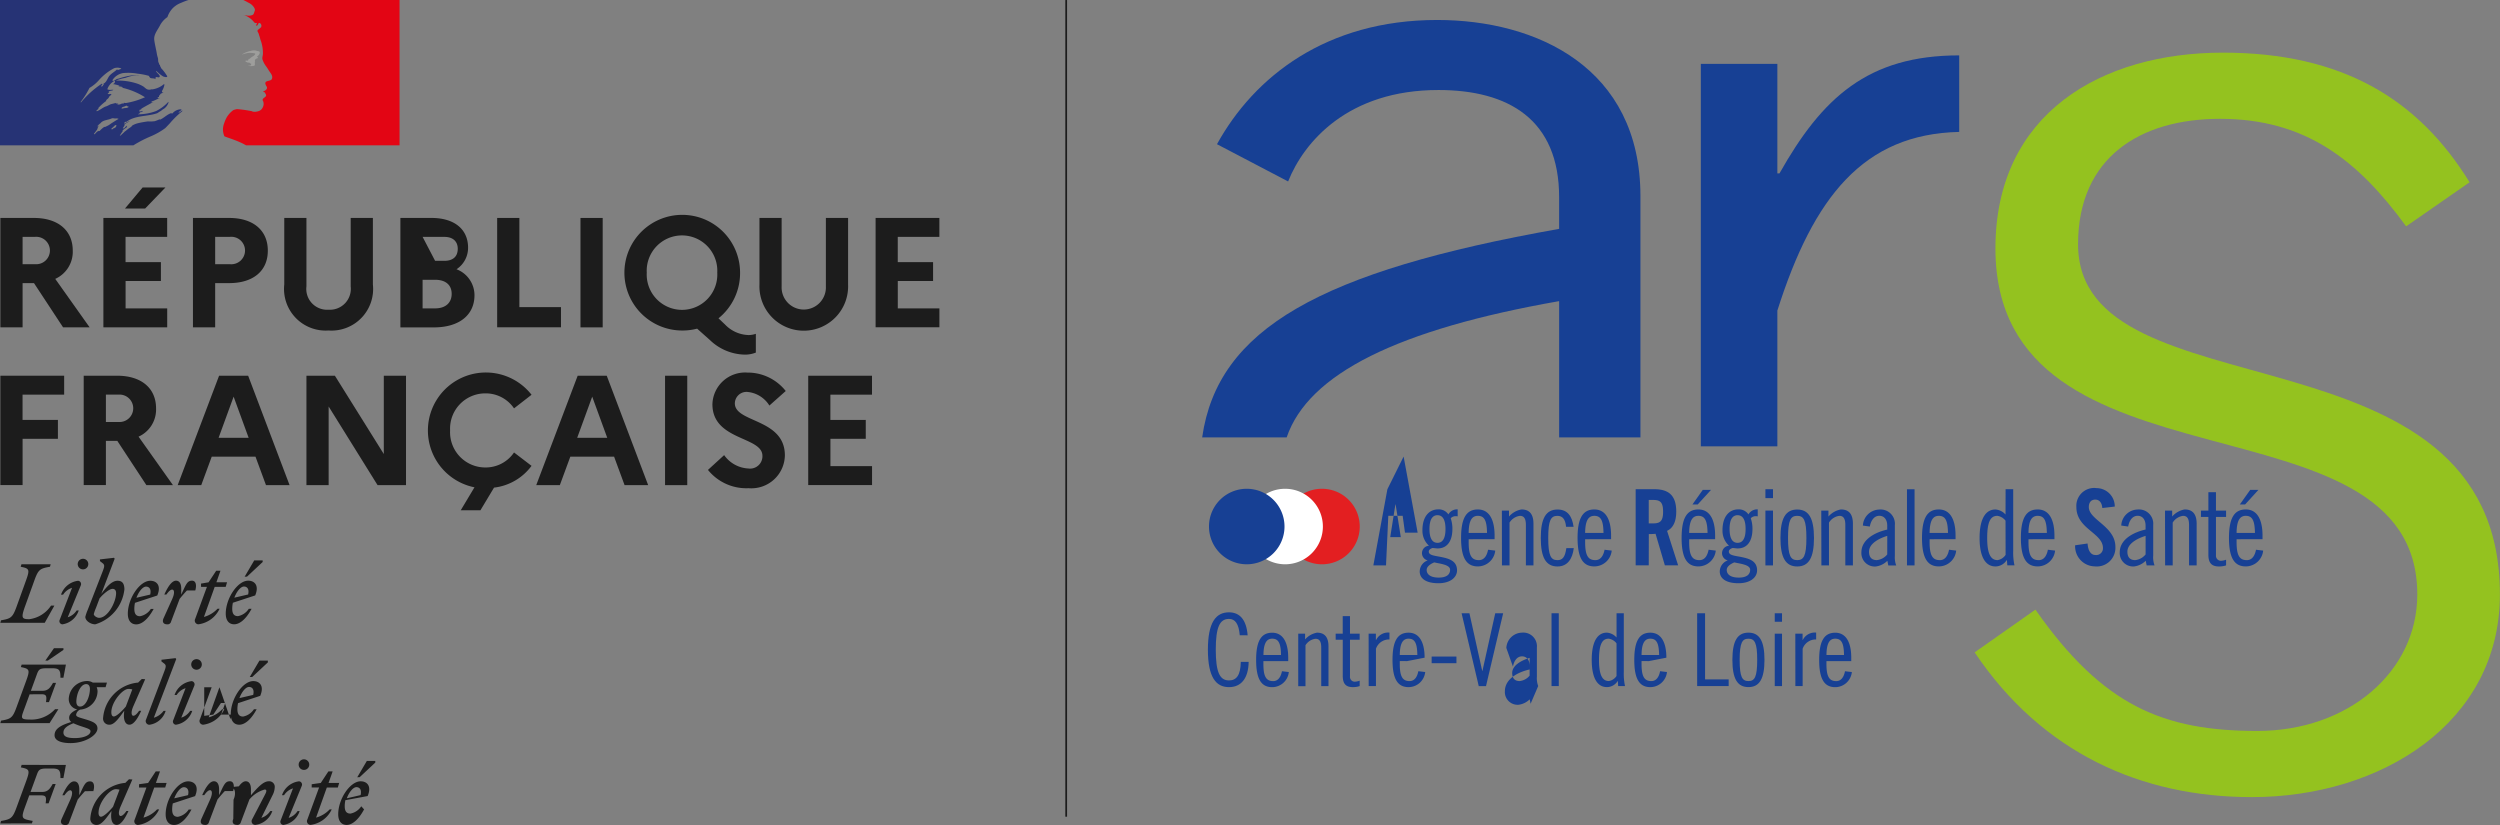 <svg xmlns="http://www.w3.org/2000/svg" width="168.199" height="55.504"><rect width="100%" height="100%" fill="#808080" stroke="none"/><defs><clipPath id="a"><path data-name="Rectangle 26" fill="none" d="M0 0h168.199v55.504H0z"/></clipPath></defs><g data-name="Groupe 56"><g data-name="Groupe 55" clip-path="url(#a)"><path data-name="Tracé 142" d="M83.411 42.74c-.067-.774-.312-1.1-.725-1.1-.618 0-.889.543-.889 2.069s.271 2.07.889 2.07c.494 0 .78-.34.794-1.249h.529c-.015 1.087-.489 1.7-1.323 1.7-.876 0-1.419-.665-1.419-2.517s.543-2.516 1.419-2.516c.725 0 1.173.5 1.255 1.546z" fill="#174094"/><path data-name="Tracé 143" d="M86.186 44.07c-.013-.76-.149-1.1-.591-1.1-.352 0-.583.258-.59 1.1zm-1.185.409v.2c0 .861.2 1.146.658 1.146.373 0 .529-.347.59-.665l.462.055a1.129 1.129 0 0 1-1.12 1.017c-.739 0-1.079-.556-1.079-1.831s.34-1.832 1.079-1.832 1.08.665 1.08 1.682v.228z" fill="#174094"/><path data-name="Tracé 144" d="M87.345 42.633h.461v.387a1.4 1.4 0 0 1 .8-.455c.489 0 .774.273.774.923v2.673h-.488v-2.6c0-.407-.122-.584-.387-.584a.925.925 0 0 0-.672.435v2.754h-.489z" fill="#174094"/><path data-name="Tracé 145" d="M89.862 42.633h.476v-1.181h.488v1.181h.652v.407h-.652v2.469a.321.321 0 0 0 .353.353 1.073 1.073 0 0 0 .3-.067v.365a1.413 1.413 0 0 1-.461.069c-.462 0-.678-.218-.678-.76V43.04h-.476z" fill="#174094"/><path data-name="Tracé 146" d="M92.08 42.633h.489v.427h.013a.905.905 0 0 1 .9-.5v.462a.935.935 0 0 0-.909.625v2.509h-.489z" fill="#174094"/><path data-name="Tracé 147" d="M95.358 44.07c-.013-.76-.149-1.1-.591-1.1-.352 0-.583.258-.59 1.1zm-1.181.407v.2c0 .861.2 1.146.658 1.146.373 0 .529-.347.59-.665l.462.055a1.129 1.129 0 0 1-1.12 1.017c-.739 0-1.079-.556-1.079-1.831s.34-1.832 1.079-1.832 1.08.665 1.08 1.682l-1.181.23z" fill="#174094"/><path data-name="Rectangle 21" fill="#174094" d="M96.321 44.173h1.668v.447h-1.668z"/><path data-name="Tracé 148" d="m98.863 41.261.861 3.881h.013l.862-3.881h.533l-1.154 4.9h-.488l-1.154-4.9z" fill="#174094"/><path data-name="Tracé 149" d="M102.914 44.261c-.449.136-1.174.461-1.174 1.017 0 .333.149.544.5.544a1 1 0 0 0 .672-.367zm-1.568-.665a1.08 1.08 0 0 1 1.045-1.032.919.919 0 0 1 1.01 1v1.968a1.457 1.457 0 0 0 .089.623l-.512 1.194-.06-.3a1.3 1.3 0 0 1-.754.367.857.857 0 0 1-.916-.909c0-.869.956-1.31 1.663-1.466v-.251c0-.387-.2-.631-.509-.631-.373 0-.556.373-.611.692z" fill="#174094"/><path data-name="Rectangle 22" fill="#174094" d="M104.386 41.26h.488v4.899h-.488z"/><path data-name="Tracé 150" d="M108.759 43.283a.814.814 0 0 0-.529-.313c-.414 0-.65.34-.65 1.425s.257 1.425.665 1.425a.763.763 0 0 0 .514-.34zm.089 2.538h-.013a.853.853 0 0 1-.727.407c-.556 0-1.017-.476-1.017-1.832s.461-1.832 1.017-1.832a.959.959 0 0 1 .652.326v-1.629h.489v3.948a3.786 3.786 0 0 0 .082.95h-.461z" fill="#174094"/><path data-name="Tracé 151" d="M111.624 44.07c-.013-.76-.149-1.1-.591-1.1-.352 0-.583.258-.59 1.1zm-1.181.407v.2c0 .861.2 1.146.658 1.146.373 0 .529-.347.59-.665l.462.055a1.129 1.129 0 0 1-1.12 1.017c-.739 0-1.079-.556-1.079-1.831s.34-1.832 1.079-1.832 1.08.665 1.08 1.682l-1.181.23z" fill="#174094"/><path data-name="Tracé 152" d="M114.717 41.261v4.45h1.587v.449h-2.12v-4.9z" fill="#174094"/><path data-name="Tracé 153" d="M117.634 45.822c.414 0 .59-.258.59-1.425s-.176-1.425-.59-1.425-.59.258-.59 1.425.176 1.425.59 1.425m0-3.258c.74 0 1.079.556 1.079 1.832s-.339 1.832-1.079 1.832-1.079-.557-1.079-1.832.339-1.832 1.079-1.832" fill="#174094"/><path data-name="Tracé 154" d="M119.404 46.16h.489v-3.527h-.489zm0-4.328h.489v-.571h-.489z" fill="#174094"/><path data-name="Tracé 155" d="M120.788 42.633h.489v.427h.013a.905.905 0 0 1 .9-.5v.462a.935.935 0 0 0-.909.625v2.509h-.489z" fill="#174094"/><path data-name="Tracé 156" d="M124.065 44.07c-.013-.76-.149-1.1-.591-1.1-.352 0-.583.258-.59 1.1zm-1.183.409v.2c0 .861.2 1.146.658 1.146.373 0 .529-.347.59-.665l.462.055a1.129 1.129 0 0 1-1.12 1.017c-.739 0-1.079-.556-1.079-1.831s.34-1.832 1.079-1.832 1.08.665 1.08 1.682v.228z" fill="#174094"/><path data-name="Tracé 157" d="M96.771 6.056c4.71 0 8.127 1.973 8.127 7.216v2.126c-16.085 2.855-22.979 6.733-24.016 14.03h5.684c1.462-4.292 7.52-7.269 18.332-9.168v9.168h5.47V13.196c-.003-8.659-6.997-11.852-13.677-11.852-7.443 0-12.3 3.8-14.813 8.357l4.786 2.507c1.065-2.664 4.027-6.152 10.107-6.152" fill="#174094"/><path data-name="Tracé 158" d="M93.534 36.138h.711l-.348-2.2h-.015zm-.283 1.9h-.852l.944-5.122 1.092-2.2.944 5.122h-.852l-.156-1.135h-.966z" fill="#174094"/><path data-name="Tracé 159" d="M96.713 36.522c.3 0 .539-.227.539-.93s-.24-.93-.539-.93-.539.227-.539.93.24.93.539.93m-.227 1.319c-.3.128-.5.3-.5.5 0 .3.255.519.809.519s.767-.227.767-.525c0-.341-.639-.4-1.079-.5m1.589-3.094a.586.586 0 0 0-.149-.013.45.45 0 0 0-.32.141 2.13 2.13 0 0 1 .114.711c0 .922-.426 1.319-.993 1.319-.114 0-.227-.028-.341-.028-.085.02-.255.1-.255.24 0 .263.419.277.893.376.532.114 1.007.283 1.007.887 0 .484-.467.866-1.248.866-.837 0-1.263-.313-1.263-.8a.806.806 0 0 1 .539-.737.5.5 0 0 1 .086-.986 1.358 1.358 0 0 1-.441-1.057c0-.88.426-1.39 1.072-1.39a.771.771 0 0 1 .673.34.673.673 0 0 1 .625-.34z" fill="#174094"/><path data-name="Tracé 160" d="M100.046 35.854c-.013-.794-.156-1.149-.617-1.149-.369 0-.611.269-.618 1.149zm-1.235.426v.206c0 .9.206 1.2.688 1.2.391 0 .553-.363.618-.7l.482.058a1.18 1.18 0 0 1-1.17 1.064c-.774 0-1.128-.582-1.128-1.916s.355-1.916 1.128-1.916 1.127.694 1.127 1.76v.24z" fill="#174094"/><path data-name="Tracé 161" d="M101.045 34.351h.48v.4a1.462 1.462 0 0 1 .837-.476c.512 0 .809.283.809.965v2.8h-.51v-2.724c0-.426-.128-.61-.4-.61a.968.968 0 0 0-.7.454v2.88h-.51z" fill="#174094"/><path data-name="Tracé 162" d="M105.365 35.443c-.05-.553-.27-.737-.582-.737-.433 0-.618.27-.618 1.49s.185 1.49.618 1.49c.326 0 .51-.171.6-.809h.5c-.085.724-.426 1.235-1.092 1.235-.774 0-1.128-.582-1.128-1.916s.355-1.916 1.128-1.916c.666 0 .979.439 1.079 1.163z" fill="#174094"/><path data-name="Tracé 163" d="M107.883 35.854c-.013-.794-.156-1.149-.617-1.149-.369 0-.611.269-.618 1.149zm-1.235.426v.206c0 .9.206 1.2.688 1.2.391 0 .553-.363.618-.7l.482.058a1.18 1.18 0 0 1-1.17 1.064c-.774 0-1.128-.582-1.128-1.916s.355-1.916 1.128-1.916 1.127.694 1.127 1.76v.24z" fill="#174094"/><path data-name="Tracé 164" d="M110.927 35.213h.312c.476 0 .653-.177.653-.789s-.177-.787-.653-.787h-.312zm0 2.824h-.88v-5.124h1.24c.986 0 1.49.418 1.49 1.51 0 .823-.32 1.158-.617 1.292l.744 2.32h-.893l-.625-2.122a4.459 4.459 0 0 1-.454.021z" fill="#174094"/><path data-name="Tracé 165" d="M114.223 33.938h-.355l.694-.979h.554zm.66 1.916c-.015-.794-.156-1.149-.617-1.149-.369 0-.611.269-.618 1.149zm-1.235.426v.206c0 .9.206 1.2.688 1.2.391 0 .553-.363.618-.7l.482.058a1.18 1.18 0 0 1-1.17 1.064c-.774 0-1.128-.582-1.128-1.916s.355-1.916 1.128-1.916 1.127.695 1.127 1.76v.24z" fill="#174094"/><path data-name="Tracé 166" d="M116.904 36.522c.3 0 .539-.227.539-.93s-.24-.93-.539-.93-.539.227-.539.93.24.93.539.93m-.23 1.319c-.3.128-.5.3-.5.5 0 .3.255.519.809.519s.767-.227.767-.525c0-.341-.639-.4-1.079-.5m1.589-3.094a.586.586 0 0 0-.149-.013.45.45 0 0 0-.32.141 2.13 2.13 0 0 1 .114.711c0 .922-.426 1.319-.993 1.319-.114 0-.227-.028-.341-.028-.085.02-.255.1-.255.24 0 .263.419.277.893.376.532.114 1.007.283 1.007.887 0 .484-.467.866-1.248.866-.837 0-1.263-.313-1.263-.8a.806.806 0 0 1 .539-.737.5.5 0 0 1 .086-.986 1.358 1.358 0 0 1-.441-1.057c0-.88.426-1.39 1.072-1.39a.771.771 0 0 1 .673.34.673.673 0 0 1 .625-.34z" fill="#174094"/><path data-name="Tracé 167" d="M118.776 38.041h.51v-3.69h-.51zm0-4.527h.51v-.6h-.51z" fill="#174094"/><path data-name="Tracé 168" d="M120.916 37.685c.433 0 .618-.27.618-1.49s-.185-1.49-.618-1.49-.618.27-.618 1.49.185 1.49.618 1.49m0-3.405c.774 0 1.128.582 1.128 1.916s-.355 1.916-1.128 1.916-1.128-.582-1.128-1.916.355-1.916 1.128-1.916" fill="#174094"/><path data-name="Tracé 169" d="M122.534 34.351h.483v.4a1.462 1.462 0 0 1 .837-.476c.512 0 .809.283.809.965v2.8h-.51v-2.724c0-.426-.128-.61-.4-.61a.968.968 0 0 0-.7.454v2.88h-.51z" fill="#174094"/><path data-name="Tracé 170" d="M126.974 36.053c-.467.142-1.226.482-1.226 1.065 0 .348.156.567.525.567a1.042 1.042 0 0 0 .7-.383zm-1.639-.691a1.13 1.13 0 0 1 1.093-1.079.962.962 0 0 1 1.057 1.05v2.057a1.527 1.527 0 0 0 .091.653h-.532l-.063-.312a1.349 1.349 0 0 1-.789.383.9.9 0 0 1-.958-.951c0-.908 1-1.369 1.738-1.533v-.268c0-.4-.206-.66-.532-.66-.39 0-.582.391-.638.724z" fill="#174094"/><path data-name="Rectangle 23" fill="#174094" d="M128.3 32.917h.51v5.123h-.51z"/><path data-name="Tracé 171" d="M131.059 35.854c-.015-.794-.156-1.149-.617-1.149-.369 0-.611.269-.618 1.149zm-1.235.426v.206c0 .9.206 1.2.688 1.2.391 0 .553-.363.618-.7l.482.058a1.18 1.18 0 0 1-1.17 1.064c-.775 0-1.13-.582-1.13-1.916s.355-1.916 1.13-1.916 1.127.694 1.127 1.76v.24z" fill="#174094"/><path data-name="Tracé 172" d="M134.931 35.031a.845.845 0 0 0-.553-.326c-.433 0-.681.355-.681 1.49s.27 1.49.7 1.49a.8.8 0 0 0 .539-.355zm.093 2.653h-.015a.894.894 0 0 1-.759.426c-.582 0-1.064-.5-1.064-1.916s.482-1.916 1.064-1.916a1 1 0 0 1 .681.34l.005-1.705h.512v4.129a4.031 4.031 0 0 0 .085.993h-.482z" fill="#174094"/><path data-name="Tracé 173" d="M137.711 35.854c-.015-.794-.157-1.149-.617-1.149-.369 0-.611.269-.618 1.149zm-1.235.426v.206c0 .9.206 1.2.688 1.2.39 0 .553-.363.617-.7l.484.058a1.18 1.18 0 0 1-1.17 1.064c-.775 0-1.13-.582-1.13-1.916s.355-1.916 1.13-1.916 1.127.694 1.127 1.76v.24z" fill="#174094"/><path data-name="Tracé 174" d="M141.443 34.18c-.035-.439-.269-.567-.467-.567-.285 0-.441.184-.441.5 0 .872 1.788 1.291 1.788 2.681a1.255 1.255 0 0 1-1.39 1.312 1.348 1.348 0 0 1-1.319-1.419l.837-.121c.035.517.24.774.525.774a.452.452 0 0 0 .51-.469c0-1.014-1.788-1.284-1.788-2.752a1.2 1.2 0 0 1 1.362-1.278 1.231 1.231 0 0 1 1.221 1.241z" fill="#174094"/><path data-name="Tracé 175" d="M144.356 36.053c-.467.142-1.226.482-1.226 1.065 0 .348.156.567.525.567a1.041 1.041 0 0 0 .7-.383zm-1.639-.694a1.13 1.13 0 0 1 1.093-1.079.962.962 0 0 1 1.057 1.05v2.057a1.527 1.527 0 0 0 .091.653h-.532l-.063-.312a1.349 1.349 0 0 1-.789.383.9.9 0 0 1-.958-.951c0-.908 1-1.369 1.738-1.533l-.001-.265c0-.4-.206-.66-.532-.66-.39 0-.582.391-.638.724z" fill="#174094"/><path data-name="Tracé 176" d="M145.661 34.351h.482v.4a1.461 1.461 0 0 1 .838-.476c.51 0 .809.283.809.965v2.8h-.512v-2.724c0-.426-.128-.61-.4-.61a.971.971 0 0 0-.7.454v2.88h-.51z" fill="#174094"/><path data-name="Tracé 177" d="M148.079 34.351h.5v-1.235h.51v1.235h.681v.426h-.681v2.582a.336.336 0 0 0 .369.369 1.112 1.112 0 0 0 .312-.071v.383a1.492 1.492 0 0 1-.482.071c-.482 0-.709-.227-.709-.794v-2.54h-.5z" fill="#174094"/><path data-name="Tracé 178" d="M151.052 33.938h-.355l.695-.979h.553zm.66 1.916c-.015-.794-.156-1.149-.617-1.149-.369 0-.611.269-.618 1.149zm-1.235.426v.206c0 .9.206 1.2.688 1.2.391 0 .553-.363.618-.7l.482.058a1.18 1.18 0 0 1-1.17 1.064c-.775 0-1.13-.582-1.13-1.916s.355-1.916 1.13-1.916 1.127.695 1.127 1.76v.24z" fill="#174094"/><path data-name="Tracé 179" d="M88.935 32.885a2.54 2.54 0 1 1-2.532 2.534 2.534 2.534 0 0 1 2.532-2.534" fill="#e31f21"/><path data-name="Tracé 180" d="M86.455 32.885a2.54 2.54 0 1 1-2.532 2.534 2.534 2.534 0 0 1 2.532-2.534" fill="#fff"/><path data-name="Tracé 181" d="M83.873 32.885a2.54 2.54 0 1 1-2.532 2.534 2.535 2.535 0 0 1 2.532-2.534" fill="#174094"/><path data-name="Tracé 182" d="M136.942 41.015c4.546 6.495 8.627 8.163 14.935 8.163 6.12 0 10.757-3.988 10.757-9.182 0-14.006-28.382-6.122-28.382-23.283 0-9.088 7.141-13.171 15.3-13.171 8.069 0 13.171 3.155 16.6 8.721l-4.268 2.966c-3.245-4.45-6.77-7.235-12.521-7.235-5.379 0-9.552 2.6-9.552 8.441 0 11.78 28.382 4.824 28.382 23.561 0 8.624-7.978 13.633-16.695 13.633-7.422 0-14.1-2.969-18.644-9.739z" fill="#94c21f"/><path data-name="Tracé 183" d="M119.58 30.03v-9.134c2.433-7.658 5.8-11.876 12.235-12.021V3.726c-6.152 0-9.23 2.86-12.091 7.939h-.144V4.297h-5.149V30.03z" fill="#174094"/><path data-name="Tracé 184" d="M1.52 15.935v1.84h.841a.923.923 0 1 0 0-1.84zM.026 14.663h2.25c1.62 0 2.619.83 2.619 2.2a2 2 0 0 1-1.178 1.9l2.313 3.26H4.243l-1.956-2.975H1.52v2.975H.026z" fill="#1c1c1c"/><path data-name="Tracé 185" d="m8.407 14.032 1.189-1.42h1.535l-1.368 1.42zm-1.451.631h4.291v1.272h-2.8v1.7h2.379v1.272H8.45v1.84h2.8v1.277H6.956z" fill="#1c1c1c"/><path data-name="Tracé 186" d="M14.476 15.935v1.84h1a.924.924 0 1 0 0-1.84zm-1.494-1.272h2.43c1.619 0 2.607.83 2.607 2.2s-.988 2.185-2.607 2.185h-.936v2.975h-1.494z" fill="#1c1c1c"/><path data-name="Tracé 187" d="M23.594 14.663h1.494v4.48a2.8 2.8 0 0 1-2.988 3.092 2.8 2.8 0 0 1-2.975-3.092v-4.48h1.492v4.606a1.4 1.4 0 0 0 1.494 1.568 1.406 1.406 0 0 0 1.483-1.568z" fill="#1c1c1c"/><path data-name="Tracé 188" d="M28.432 18.827v1.921h.841c.695 0 1.115-.368 1.115-.978s-.42-.947-1.115-.947zm0-2.892.841 1.613h.63c.568 0 .895-.283.895-.81 0-.494-.326-.8-.895-.8zm-1.494-1.272h2.093c1.535 0 2.461.758 2.461 2a1.723 1.723 0 0 1-.778 1.452 1.873 1.873 0 0 1 1.209 1.745c0 1.347-1.041 2.167-2.735 2.167h-2.25z" fill="#1c1c1c"/><path data-name="Tracé 189" d="M33.449 14.663h1.494v6h2.8v1.357h-4.294z" fill="#1c1c1c"/><path data-name="Rectangle 24" fill="#1c1c1c" d="M39.055 14.664h1.494v7.361h-1.494z"/><path data-name="Tracé 190" d="M48.257 18.343a2.375 2.375 0 1 0-4.743 0 2.375 2.375 0 1 0 4.743 0m2.071 4.2a1.525 1.525 0 0 0 .525-.085v1.263a1.95 1.95 0 0 1-.778.137 3.469 3.469 0 0 1-2.3-.969l-.873-.778a3.89 3.89 0 0 1-1.01.126 3.891 3.891 0 1 1 3.9-3.892 3.9 3.9 0 0 1-1.452 3.071l.442.42a2.284 2.284 0 0 0 1.546.705" fill="#1c1c1c"/><path data-name="Tracé 191" d="M55.565 14.663h1.494v4.48a2.984 2.984 0 1 1-5.963 0v-4.48h1.492v4.606a1.49 1.49 0 1 0 2.977 0z" fill="#1c1c1c"/><path data-name="Tracé 192" d="M58.91 14.663h4.291v1.272h-2.8v1.7h2.376v1.272h-2.374v1.841h2.8v1.272H58.91z" fill="#1c1c1c"/><path data-name="Tracé 193" d="M.026 25.278h4.291v1.273h-2.8v1.7h2.379v1.272H1.52v3.112H.026z" fill="#1c1c1c"/><path data-name="Tracé 194" d="M7.125 26.55v1.84h.841a.923.923 0 1 0 0-1.84zm-1.494-1.272h2.25c1.62 0 2.619.83 2.619 2.2a2 2 0 0 1-1.178 1.9l2.313 3.26H9.848l-1.956-2.977h-.767v2.975H5.631z" fill="#1c1c1c"/><path data-name="Tracé 195" d="m16.728 29.453-1.01-2.766-1.01 2.766zm-1.988-4.175h1.955l2.787 7.361h-1.587l-.705-1.914h-2.945l-.705 1.914h-1.585z" fill="#1c1c1c"/><path data-name="Tracé 196" d="M20.617 25.278h1.914l3.291 5.269v-5.269h1.494v7.361h-1.914l-3.291-5.29v5.29h-1.494z" fill="#1c1c1c"/><path data-name="Tracé 197" d="m34.584 30.442 1.178.9a3.659 3.659 0 0 1-2.524 1.465l-.915 1.525h-1.326l.926-1.546a3.9 3.9 0 1 1 3.839-6.226l-1.178.915a2.3 2.3 0 0 0-1.925-1.009 2.37 2.37 0 0 0-2.376 2.492 2.371 2.371 0 0 0 2.376 2.493 2.3 2.3 0 0 0 1.925-1.01" fill="#1c1c1c"/><path data-name="Tracé 198" d="m40.854 29.453-1.01-2.766-1.01 2.766zm-1.988-4.175h1.955l2.787 7.361h-1.587l-.705-1.914h-2.945l-.705 1.914h-1.588z" fill="#1c1c1c"/><path data-name="Rectangle 25" fill="#1c1c1c" d="M44.744 25.279h1.494v7.361h-1.494z"/><path data-name="Tracé 199" d="M48.72 30.62a2.121 2.121 0 0 0 1.628.9.831.831 0 0 0 .948-.852c0-1.314-3.365-1.02-3.365-3.47a2.2 2.2 0 0 1 2.354-2.131 3.257 3.257 0 0 1 2.579 1.24l-1.1.978a1.944 1.944 0 0 0-1.471-.915.783.783 0 0 0-.853.768c0 1.314 3.366 1.009 3.366 3.5a2.254 2.254 0 0 1-2.441 2.208 3.319 3.319 0 0 1-2.734-1.23z" fill="#1c1c1c"/><path data-name="Tracé 200" d="M54.377 25.278h4.291v1.273h-2.8v1.7h2.38v1.272h-2.377v1.84h2.8v1.272h-4.294z" fill="#1c1c1c"/><path data-name="Tracé 201" d="m2.146 55.397.055-.167c-.719-.136-.81-.136-.524-.919l.292-.8h.794c.356 0 .361.145.308.535h.2l.476-1.3h-.202c-.177.308-.318.535-.707.535h-.783l.416-1.139c.129-.361.2-.437.69-.437h.344c.5 0 .562.134.562.642h.2l.167-.885H1.456l-.054.168c.578.118.631.172.361.917l-.647 1.769c-.27.74-.383.8-1.046.919l-.05.167zm4.135-2.169c.1-.351.048-.658-.222-.658-.318 0-.4.242-.723.939v-.4c0-.285-.091-.539-.351-.539-.3 0-.578.469-.789.934h.141c.145-.211.281-.334.388-.334.129 0 .2.2 0 .642l-.583 1.295c-.107.243.005.4.243.4a.241.241 0 0 0 .27-.193l.572-1.517c.161-.2.308-.373.49-.567zm2.624-.784-.227-.016-.254.249H8.37a2.6 2.6 0 0 0-2.294 2.381.408.408 0 0 0 .443.442c.318 0 .631-.453.982-.939l-.016.173c-.043.5.109.766.367.766.3 0 .578-.469.789-.934h-.136c-.146.211-.281.334-.39.334s-.193-.2 0-.642zm-2.273 2.219c0-.665.74-1.566 1.155-1.566a.887.887 0 0 1 .254.034l-.436 1.148c-.249.3-.633.67-.81.67-.1 0-.168-.087-.168-.286m2.726-1.679h.5l-.789 2.153a.25.25 0 0 0 .216.367 1.832 1.832 0 0 0 1.425-1.046h-.141a1.954 1.954 0 0 1-.912.551l.724-2.024h.739l.093-.308h-.719l.275-.778h-.286l-.513.778-.61.086zm3.525 1.479h-.183a1.117 1.117 0 0 1-.729.492c-.254 0-.383-.152-.383-.492a2.026 2.026 0 0 1 .043-.41l1.5-.492c.292-.69-.059-.993-.47-.993-.707 0-1.511 1.182-1.511 2.218 0 .465.222.717.567.717.406 0 .826-.394 1.171-1.041m-.513-1.5c.2 0 .373.15.281.535l-.928.215c.163-.431.433-.75.647-.75m3.314.259c.1-.351.05-.658-.22-.658-.318 0-.4.242-.724.939v-.4c0-.285-.091-.539-.351-.539-.3 0-.578.469-.787.934h.14c.145-.211.281-.334.388-.334.13 0 .2.2 0 .642l-.583 1.295c-.107.243.005.4.243.4a.24.24 0 0 0 .27-.193l.572-1.517c.161-.2.308-.373.492-.567zm.011 1.878c-.107.243.007.4.243.4a.24.24 0 0 0 .27-.193l.572-1.517a2.059 2.059 0 0 1 1.026-.67c.156 0 .134.13.032.325l-.88 1.689a.247.247 0 0 0 .215.367 1.388 1.388 0 0 0 1.15-.934h-.14a1.1 1.1 0 0 1-.6.459l.755-1.527a1.22 1.22 0 0 0 .146-.524.372.372 0 0 0-.4-.41c-.372 0-.75.42-1.2.939v-.4c0-.285-.091-.539-.351-.539-.161 0-.318.14-.463.34l-.558.054c.281-.016.4.4.2.848zm4.755-3.3a.356.356 0 1 0-.356-.356.355.355 0 0 0 .356.356m-.15 1.08a.221.221 0 0 0-.179-.313 1.391 1.391 0 0 0-1.15.934h.141a1.1 1.1 0 0 1 .6-.459l-.826 2.148a.215.215 0 0 0 .179.313 1.359 1.359 0 0 0 1.095-.934h-.14a1.1 1.1 0 0 1-.6.459zm.669.1h.5l-.789 2.153a.25.25 0 0 0 .216.367 1.834 1.834 0 0 0 1.422-1.041h-.141a1.961 1.961 0 0 1-.912.551l.723-2.024h.74l.091-.308h-.714l.275-.778h-.286l-.513.778-.61.086zm3.228-.69 1.052-.983v-.113h-.567l-.647 1.1zm.3 2.169-.192-.212a1.118 1.118 0 0 1-.728.492c-.254 0-.384-.152-.384-.492a1.934 1.934 0 0 1 .044-.41l1.498-.278c.292-.69-.059-.993-.469-.993-.707 0-1.511 1.182-1.511 2.218 0 .465.222.717.567.717.4 0 .826-.394 1.171-1.041m-.513-1.5c.2 0 .372.15.281.535l-.928.215c.161-.431.431-.75.647-.75" fill="#1c1c1c"/><path data-name="Tracé 202" d="m3.217 44.446 1.052-.723v-.114h-.637l-.583.837zm-.431 2.262c.356 0 .361.145.308.533h.2l.476-1.3h-.203c-.177.308-.32.535-.707.535h-.782l.395-1.085c.129-.361.2-.431.69-.431h.342c.5 0 .562.134.562.637h.2l.168-.885H1.457l-.054.168c.578.118.631.172.361.917l-.647 1.771c-.27.739-.383.8-1.046.917l-.05.167h3.314l.594-.939h-.224a2.176 2.176 0 0 1-1.517.7c-.88 0-.8-.038-.508-.841l.313-.858zm3.772 2.308c0-.345-.308-.469-.81-.621-.431-.129-.626-.167-.626-.308a.444.444 0 0 1 .274-.345 1.258 1.258 0 0 0 1.167-1.209.731.731 0 0 0-.059-.3h.6l.091-.308h-.95a.735.735 0 0 0-.383-.107 1.251 1.251 0 0 0-1.236 1.193.7.7 0 0 0 .572.717c-.352.157-.545.34-.545.556a.34.34 0 0 0 .145.292c-.809.238-1.127.508-1.127.891s.49.529 1.073.529c.987 0 1.813-.535 1.813-.983m-1.171-1.476c-.177 0-.249-.15-.249-.324 0-.48.258-1.187.664-1.187.177 0 .249.152.249.324 0 .481-.258 1.188-.664 1.188m-1.117 1.743c0-.286.275-.463.67-.621a4.831 4.831 0 0 0 .583.222c.41.134.567.189.567.313 0 .265-.449.463-1.059.463-.513 0-.762-.107-.762-.377m5.5-3.584-.227-.016-.254.249H9.23a2.6 2.6 0 0 0-2.295 2.385.408.408 0 0 0 .443.442c.318 0 .631-.453.982-.939l-.016.173c-.043.5.107.766.367.766.3 0 .578-.469.789-.934h-.142c-.145.211-.279.334-.388.334s-.193-.2 0-.642zm-2.277 2.219c0-.665.74-1.566 1.155-1.566a.887.887 0 0 1 .254.034l-.433 1.149c-.247.3-.631.67-.809.67-.1 0-.168-.087-.168-.286m2.861.367 1.506-3.945-.048-.06-.946.109v.113l.183.141c.168.129.114.254-.038.653l-1.175 3.1a.248.248 0 0 0 .216.367 1.325 1.325 0 0 0 1.095-.934h-.139a1.222 1.222 0 0 1-.653.459m2.871-3.228a.356.356 0 1 0-.357-.356.356.356 0 0 0 .357.356m-.152 1.08a.221.221 0 0 0-.177-.313 1.391 1.391 0 0 0-1.15.934h.14a1.1 1.1 0 0 1 .6-.459l-.826 2.145a.214.214 0 0 0 .177.313 1.362 1.362 0 0 0 1.1-.934h-.14a1.1 1.1 0 0 1-.6.459zm.669.1h.5l-.789 2.153a.25.25 0 0 0 .218.367 1.828 1.828 0 0 0 1.423-1.046h-.138a1.961 1.961 0 0 1-.912.551l.721-2.024.742 2.145.091-.308h-.719l.275-.778h-.287l-.513.778-.611.086zm3.228-.69 1.052-.983.001-.12h-.567l-.649 1.1zm.3 2.169h-.184a1.123 1.123 0 0 1-.729.492c-.253 0-.383-.152-.383-.492a1.944 1.944 0 0 1 .044-.41l1.492-.492c.292-.69-.058-.993-.469-.993-.707 0-1.511 1.182-1.511 2.218 0 .465.222.717.567.717.406 0 .827-.394 1.173-1.041m-.513-1.5c.2 0 .371.152.281.535l-.928.216c.16-.433.431-.751.647-.751" fill="#1c1c1c"/><path data-name="Tracé 203" d="M3.41 37.962H1.445l-.054.168c.578.118.631.172.361.917l-.637 1.769c-.27.74-.383.8-1.046.919l-.048.167h2.99l.647-1.155h-.226a2.07 2.07 0 0 1-1.463.912c-.5 0-.562-.086-.292-.842l.637-1.769c.265-.74.383-.8 1.048-.917zm2.175.345a.356.356 0 1 0-.356-.356.355.355 0 0 0 .356.356m-.15 1.08a.222.222 0 0 0-.179-.313 1.391 1.391 0 0 0-1.15.934h.141a1.1 1.1 0 0 1 .6-.459l-.827 2.143a.215.215 0 0 0 .177.313 1.361 1.361 0 0 0 1.1-.934h-.14a1.1 1.1 0 0 1-.6.459zm2.935.286c0-.438-.161-.6-.463-.6-.377 0-.735.4-1.091.885l.9-2.37-.048-.06-.944.109v.113l.181.142c.168.129.114.265-.038.653l-.971 2.5a2.877 2.877 0 0 0-.156.459c0 .259.351.5.669.5a2.768 2.768 0 0 0 1.959-2.336m-1.7 1.9c-.146 0-.357-.134-.357-.254a3.082 3.082 0 0 1 .146-.415l.243-.642c.259-.308.653-.638.875-.638.134 0 .236.087.236.286 0 .588-.549 1.663-1.143 1.663m3.665-.6h-.184a1.115 1.115 0 0 1-.728.492c-.254 0-.383-.152-.383-.492a2.037 2.037 0 0 1 .043-.41l1.5-.492c.292-.69-.06-.993-.47-.993-.707 0-1.511 1.182-1.511 2.218 0 .465.222.717.567.717.4 0 .826-.394 1.171-1.041m-.513-1.5c.2 0 .372.15.281.535l-.928.216c.163-.433.431-.751.647-.751m3.314.259c.1-.351.048-.658-.222-.658-.318 0-.4.242-.723.939v-.4c0-.285-.091-.539-.351-.539-.3 0-.578.469-.789.934h.141c.145-.211.281-.334.388-.334.129 0 .2.2 0 .642L11 41.605c-.107.243.005.4.243.4a.241.241 0 0 0 .27-.193l.572-1.517c.161-.2.308-.372.49-.567zm.388-.243h.395l-.789 2.153a.25.25 0 0 0 .216.367 1.834 1.834 0 0 0 1.425-1.046h-.141a1.961 1.961 0 0 1-.912.551l.724-2.024h.739l.091-.308h-.717l.275-.778-.288.002-.513.778-.508.086zm3.094-.69 1.052-.983-.003-.108h-.565l-.647 1.1zm.3 2.169h-.184a1.118 1.118 0 0 1-.728.492c-.254 0-.384-.152-.384-.492a1.944 1.944 0 0 1 .044-.41l1.5-.492c.29-.69-.06-.993-.47-.993-.707 0-1.511 1.182-1.511 2.218 0 .465.222.717.567.717.4 0 .826-.394 1.171-1.041m-.513-1.5c.2 0 .372.15.281.535l-.928.216c.161-.433.431-.751.647-.751" fill="#1c1c1c"/><path data-name="Tracé 204" d="M7.885 7.001c-.019-.019.055 0 .074-.038h-.148c-.019 0-.019-.017-.019-.036-.093.019-.2.055-.3.074-.129.036-.24.129-.388.167-.2.074-.369.239-.591.313-.019 0-.019-.017-.019-.036.019-.055.093-.074.13-.129 0-.019 0-.038-.019-.038a3.256 3.256 0 0 1 .536-.48v-.052c.055-.074.148-.11.184-.2a.338.338 0 0 1 .185-.167c-.01-.02-.05-.02-.05-.058-.074 0-.148.038-.222-.019a.266.266 0 0 1 .117-.064.078.078 0 0 1-.043-.027c-.017-.038.036-.079.093-.093.074-.019.167-.019.222-.074-.129-.019-.277.036-.406-.038a.98.98 0 0 1 .461-.553c.019 0 .056 0 .056.019a.181.181 0 0 1-.148.184 1.986 1.986 0 0 1 .443.111c-.019.036-.056.017-.074.017.091.056.2.019.3.093-.056.055-.111 0-.167 0a4.835 4.835 0 0 1 1.662.665 5.1 5.1 0 0 1-1.273.388.4.4 0 0 1-.148-.019c0 .019 0 .055-.019.055a.3.3 0 0 0-.19.035c-.074.036-.184.055-.239 0m-.378 1.288c-.07.048-.138.1-.211.141s-.163.081-.244.12v-.005a.024.024 0 0 0-.031-.007.867.867 0 0 0-.185.141l-.036.029-.026.026a.576.576 0 0 0-.04.043.092.092 0 0 1-.034.034c-.011.008-.043.008-.04-.013l-.034.017a.151.151 0 0 0-.028.016h-.026l-.066.056a.958.958 0 0 0-.106.114l-.005.008-.007.007-.012.019-.015.008-.008-.011v-.009a.207.207 0 0 1-.026-.022l-.005-.009a.912.912 0 0 0 .058-.066v-.005l.02-.026.032-.04.011-.013.058-.079.008-.012.026-.039.02-.038v-.016l.017-.043v-.012l.005-.02.023-.036v-.012a.645.645 0 0 1 .074-.1l-.009.005c-.026.017-.043.04-.069.059s-.056-.009-.034-.027a.414.414 0 0 0 .038-.039 1.035 1.035 0 0 1 .1-.097.718.718 0 0 0 .058-.043l.008-.008a.445.445 0 0 1 .04-.046c.176-.171.474-.163.708-.271.091-.038.2.019.3 0a.276.276 0 0 1 .163.033c-.165.091-.318.193-.47.287m.33.153a.166.166 0 0 1-.044.054c.023.005.039.015.024.03a.407.407 0 0 1-.141.1h-.028c-.023.021-.044.044-.069.064s-.124.005-.093-.021c.047-.042.09-.087.137-.129a.994.994 0 0 0 .077-.072.229.229 0 0 1 .04-.04c.015-.011.113-.02.1.016m-.86-2.768c-.019.036-.039.04-.055.074a.152.152 0 0 1-.074.074c-.019 0-.038 0-.038-.019a.227.227 0 0 1 .148-.167c.019 0 .019.019.019.038M5.446 6.894a.061.061 0 0 1-.017-.036 5.746 5.746 0 0 0 .591-.942 2.573 2.573 0 0 0 .627-.515 3.588 3.588 0 0 1 1.034-.813.714.714 0 0 1 .481.017c-.055.074-.148.056-.222.111a.065.065 0 0 1-.055-.019.07.07 0 0 0 .015-.056c-.184.2-.443.3-.591.536-.11.184-.184.424-.424.48-.074.019.019-.055-.019-.036a6.261 6.261 0 0 0-1.42 1.273m2.826.407c-.036 0-.11.019-.091-.019.017-.093.148-.093.222-.129.036-.019.091-.055.129-.038.036.056.093.038.129.074-.11.111-.258.056-.388.111m2.841 1.323c.1-.1.211-.218.316-.33a6.318 6.318 0 0 1 .615-.629 2.157 2.157 0 0 1 .2-.161c.019-.019.019-.055.036-.074-.091.038-.148.111-.239.148-.019 0-.038-.019-.019-.036l.2-.149h-.013c-.017 0-.017-.019-.017-.038a.752.752 0 0 0-.591.277c-.038.019-.074-.017-.093-.017-.277.091-.481.332-.758.443v-.036a3.488 3.488 0 0 1-.333.13 2 2 0 0 1-.461.017 6.457 6.457 0 0 0-.672.12l-.02.005a1.549 1.549 0 0 0-.344.138l-.012.007-.027.032a.439.439 0 0 1-.128.111 1.9 1.9 0 0 0-.306.239.041.041 0 0 1-.03.009c-.1.1-.2.192-.3.285a.088.088 0 0 1-.056.007l.013-.02a5.356 5.356 0 0 1 .102-.164c.019-.028.051-.075.079-.113a.017.017 0 0 0 0-.024.039.039 0 0 0-.026-.009 1.791 1.791 0 0 1 .31-.231c-.012 0-.031-.007-.021-.019s.021-.034.032-.051l.005-.016-.013-.015a.836.836 0 0 0-.087.06c-.043.04-.078.122-.145.121h-.028l-.019-.007v-.005l.015-.027.008-.016.013-.015.012-.023.011-.017a.819.819 0 0 0 .023-.04l.012-.019.02-.035c.008-.015 0-.027-.015-.032a.432.432 0 0 1 .126-.11h-.01c.071-.036.142-.079.212-.118.011-.009.02-.019.031-.027a1.224 1.224 0 0 0-.294.145.137.137 0 0 0-.031.016.045.045 0 0 1-.046-.016l-.005-.013c.019-.038.074-.056.111-.093.019 0 .036 0 .036.019.591-.462 1.4-.352 2.088-.591l.167-.111c.093-.036.167-.129.277-.184a.811.811 0 0 0 .314-.426.065.065 0 0 0-.019-.036 2.844 2.844 0 0 1-.813.61 3.5 3.5 0 0 1-1.218.222c.017-.038.055-.038.091-.038 0-.055.038-.074.074-.11h.056c.017 0 .017-.038.036-.038.038 0 .093-.019.074-.019-.055-.074-.167.056-.258 0 .036-.036.017-.091.055-.11h.074a.127.127 0 0 1 .037-.075c.278-.167.536-.3.8-.443-.056 0-.093.055-.148.019.036 0 0-.056.036-.056.2-.055.369-.165.572-.239-.074 0-.129.055-.2 0 .038-.019.055-.056.111-.056v-.057c0-.019.017-.019.036-.019a.061.061 0 0 1-.036-.017c.017-.038.074-.019.11-.056-.019 0-.055 0-.055-.017a.368.368 0 0 1 .24-.111c-.019-.036-.074 0-.074-.036 0-.019.019-.019.036-.019h-.036c-.038-.019-.019-.055-.019-.074a1.269 1.269 0 0 0 .167-.443c-.019 0-.038 0-.038-.019a1.512 1.512 0 0 1-.758.351h-.091a.374.374 0 0 1-.314-.017 1.373 1.373 0 0 1-.185-.148 2.109 2.109 0 0 0-.461-.222 4.178 4.178 0 0 0-1.423-.2 3.121 3.121 0 0 1 .646-.184 2.776 2.776 0 0 1 .942-.185.65.65 0 0 0-.184 0 3.1 3.1 0 0 0-.794.111c-.185.036-.352.11-.536.148-.111.036-.167.148-.3.129V5.38a1.062 1.062 0 0 1 .7-.462 3.472 3.472 0 0 1 .979.038 4.6 4.6 0 0 1 .7.129c.091 0 .11.148.184.167.111.036.222 0 .333.074 0-.038-.019-.074 0-.111.074-.074.165.019.239-.019.148-.091-.129-.258-.2-.387a.066.066 0 0 1 .019-.038 2.146 2.146 0 0 0 .443.369c.093.038.314.093.277-.019a2.95 2.95 0 0 0-.424-.553v-.075c-.038 0-.038-.019-.055-.038v-.073c-.074-.036-.056-.11-.093-.165-.055-.093-.019-.222-.055-.333a1.748 1.748 0 0 1-.074-.314c-.056-.314-.13-.591-.167-.887-.038-.351.2-.627.369-.942a1.575 1.575 0 0 1 .517-.591 1.61 1.61 0 0 1 .351-.591 1.549 1.549 0 0 1 .571-.369 4.972 4.972 0 0 1 .491-.189H0v9.775h8.977a8.158 8.158 0 0 1 1.194-.615 4.766 4.766 0 0 0 .942-.537" fill="#263375"/><path data-name="Tracé 205" d="M26.882.001H16.366a.432.432 0 0 1 .1.046l.265.141a.872.872 0 0 1 .352.3c.038.056.093.167.055.24-.036.093-.055.24-.148.278a.682.682 0 0 1-.387.036.979.979 0 0 1-.221-.041 1.5 1.5 0 0 1 .72.5c.019.036.093.055.167.055.019 0 .019.038.019.055-.038.038-.075.056-.056.111h.056c.091-.038.073-.222.2-.167a.21.21 0 0 1 .074.277 1.93 1.93 0 0 1-.222.185.154.154 0 0 0 0 .129.556.556 0 0 1 .091.222c.056.129.074.277.13.407a2.585 2.585 0 0 1 .129.83c0 .148-.074.278-.019.426a1.565 1.565 0 0 0 .2.387 2.925 2.925 0 0 1 .2.3c.11.185.314.369.222.592-.056.129-.259.11-.388.184-.111.093-.019.24.036.332.093.167-.11.278-.239.333.036.055.11.038.129.074.019.093.11.148.055.24-.074.11-.3.167-.184.332a.491.491 0 0 1-.019.407.449.449 0 0 1-.333.277.739.739 0 0 1-.351.019.257.257 0 0 0-.11-.038 8.41 8.41 0 0 0-.943-.129 1.114 1.114 0 0 0-.258.074 1.7 1.7 0 0 0-.224.2c-.015.015-.027.03-.04.044l-.024.028-.016.02a1.742 1.742 0 0 0-.145.212l-.002.012-.015.026a1.8 1.8 0 0 0-.14.339 1.12 1.12 0 0 0 .017.875c.026.024.61.206 1.018.387a3.371 3.371 0 0 1 .435.22h10.33z" fill="#e30514"/><path data-name="Tracé 206" d="M16.992 3.566c.074.019.184.019.184.055-.036.148-.258.185-.369.333h-.055c-.055.036-.036.129-.093.129a.254.254 0 0 0-.165.019.314.314 0 0 0 .277.11.083.083 0 0 1 .055.074.06.06 0 0 0 .033-.02c.019 0 .036 0 .036.017v.083c-.055.074-.148.038-.222.056a.841.841 0 0 0 .424 0c.111-.038 0-.222.074-.314-.036 0 0-.055-.036-.055a.582.582 0 0 1 .111-.111.133.133 0 0 0 .11-.055c0-.038-.074-.055-.055-.093.11-.074.2-.185.167-.3-.019-.055-.167-.055-.259-.093a.622.622 0 0 0-.314.019 1.508 1.508 0 0 0-.277.074 1.287 1.287 0 0 0-.351.184 2.555 2.555 0 0 1 .406-.11 1.231 1.231 0 0 1 .314 0" fill="#9e9e9c"/><path data-name="Ligne 2" fill="none" stroke="#1c1c1c" stroke-miterlimit="10" stroke-width=".118" d="M71.733.001v54.947"/></g></g></svg>